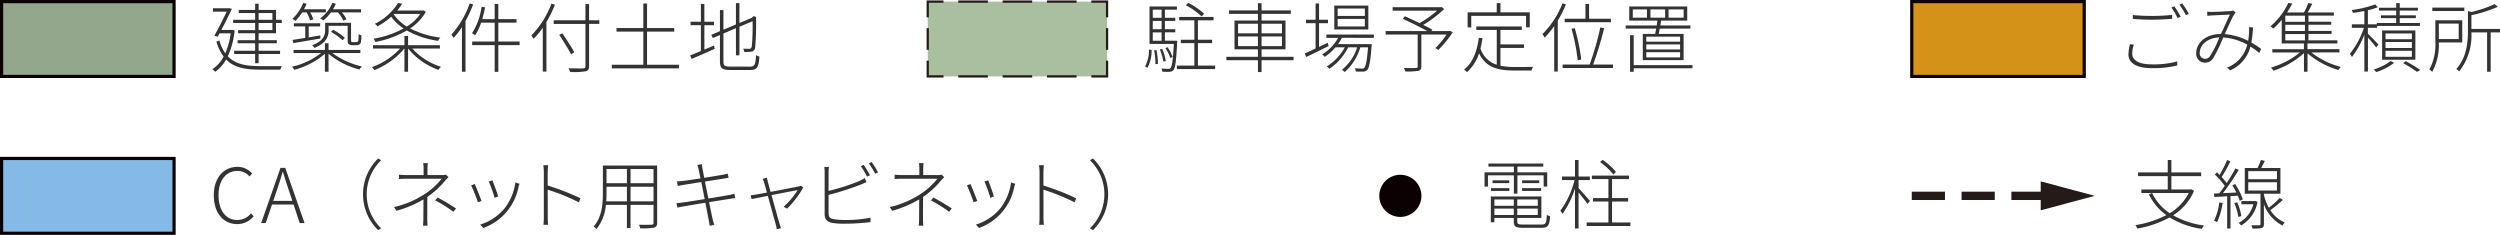 <svg xmlns="http://www.w3.org/2000/svg" width="395.601" height="37.162" viewBox="0 0 395.601 37.162">
  <g id="landscape-img02" transform="translate(-500.045 -6603.009)">
    <g id="グループ_282" data-name="グループ 282">
      <rect id="長方形_86" data-name="長方形 86" width="27.291" height="11.839" transform="translate(500.297 6603.261)" fill="#93a78c"/>
      <path id="パス_1104" data-name="パス 1104" d="M527.84,6615.353h-27.8v-12.344h27.8Zm-27.29-.5h26.785v-11.334H500.55Z" fill="#0b0103"/>
    </g>
    <g id="グループ_284" data-name="グループ 284">
      <rect id="長方形_87" data-name="長方形 87" width="28.38" height="11.839" transform="translate(646.85 6603.261)" fill="#a9bf9f"/>
      <g id="グループ_283" data-name="グループ 283">
        <path id="パス_1105" data-name="パス 1105" d="M675.407,6615.277h-2.668v-.354h2.314v-2.314h.354Z" fill="#241a17"/>
        <path id="パス_1106" data-name="パス 1106" d="M670.4,6615.277h-4.68v-.354h4.68Zm-7.02,0H658.7v-.354h4.679Zm-7.019,0h-4.679v-.354h4.679Z" fill="#241a17"/>
        <path id="パス_1107" data-name="パス 1107" d="M649.341,6615.277h-2.668v-2.668h.354v2.314h2.314Z" fill="#241a17"/>
        <rect id="長方形_88" data-name="長方形 88" width="0.354" height="3.428" transform="translate(646.673 6607.467)" fill="#241a17"/>
        <path id="パス_1108" data-name="パス 1108" d="M647.026,6605.752h-.354v-2.668h2.668v.354h-2.314Z" fill="#241a17"/>
        <path id="パス_1109" data-name="パス 1109" d="M670.4,6603.438h-4.68v-.354h4.68Zm-7.02,0H658.7v-.354h4.679Zm-7.019,0h-4.679v-.354h4.679Z" fill="#241a17"/>
        <path id="パス_1110" data-name="パス 1110" d="M675.407,6605.752h-.354v-2.314h-2.314v-.354h2.668Z" fill="#241a17"/>
        <rect id="長方形_89" data-name="長方形 89" width="0.354" height="3.428" transform="translate(675.053 6607.466)" fill="#241a17"/>
      </g>
    </g>
    <g id="グループ_285" data-name="グループ 285">
      <path id="パス_1111" data-name="パス 1111" d="M544.663,6613.469a1.936,1.936,0,0,0-.251.563h-3.275c-2.279,0-4.054-.324-5.313-1.607a5.962,5.962,0,0,1-1.727,1.943,2.39,2.39,0,0,0-.444-.408,5.332,5.332,0,0,0,1.775-1.99,7.721,7.721,0,0,1-1.139-2.375l.468-.192a6.589,6.589,0,0,0,.935,2.039,11.234,11.234,0,0,0,.852-3.154h-1.763l-.276.527-.54-.156c.66-1.175,1.452-2.758,1.955-3.8h-2.183v-.539h2.495l.1-.024.408.12c-.42.887-1.056,2.17-1.668,3.334h1.643l.121-.012.335.084a12.737,12.737,0,0,1-1.079,4.1c1.2,1.248,2.914,1.548,5.061,1.548Zm-4.246-6.824h-3.478v-.5h3.478v-1.068h-2.59v-.491h2.59v-.984h.552v.984h2.747v1.559h.911v.5h-.911v1.63h-2.747v1.1h2.879v.48h-2.879v1.187h3.394v.516h-3.394v1.451h-.552v-1.451h-3.322v-.516h3.322v-1.187h-2.77v-.48h2.77v-1.1h-2.7v-.5h2.7Zm.552-.5h2.183v-1.068h-2.183Zm2.183.5h-2.183v1.127h2.183Z" fill="#333"/>
      <path id="パス_1112" data-name="パス 1112" d="M552.634,6611.406a12.763,12.763,0,0,0,4.678,2.123,2.346,2.346,0,0,0-.384.479,12.3,12.3,0,0,1-4.894-2.494v2.842h-.576v-2.83a12.235,12.235,0,0,1-4.845,2.53,2.145,2.145,0,0,0-.371-.479,12.015,12.015,0,0,0,4.617-2.171h-4.366v-.5h4.965v-1.055h.576v1.055h5.037v.5Zm-4.774-6.428a8.442,8.442,0,0,1-1.067,1.343,2.371,2.371,0,0,0-.48-.324,7.047,7.047,0,0,0,1.715-2.531l.54.144a8.166,8.166,0,0,1-.42.864h3.467v.5h-2.483a5.707,5.707,0,0,1,.5,1.1l-.516.156a6.373,6.373,0,0,0-.552-1.259Zm-1.51,4.341c.551-.084,1.247-.192,2-.312v-1.823h-1.81v-.492H550.7v.492h-1.811v1.739l1.835-.312.024.492c-1.547.264-3.142.54-4.293.731Zm9.462.84a.882.882,0,0,1-.563-.157c-.168-.119-.192-.275-.192-.875v-2.039h-3.011v.732c0,.983-.42,2.051-2.254,2.77a1.245,1.245,0,0,0-.36-.42c1.727-.635,2.063-1.535,2.063-2.362v-1.187h4.1v2.59c0,.252.012.384.084.432a.527.527,0,0,0,.228.036h.4a.678.678,0,0,0,.3-.048.312.312,0,0,0,.144-.252c.023-.156.036-.5.047-.983a1.3,1.3,0,0,0,.444.215,7,7,0,0,1-.1,1.128.529.529,0,0,1-.3.336,1.049,1.049,0,0,1-.492.084Zm-3.406-5.181a6.83,6.83,0,0,1-1.2,1.271,4.6,4.6,0,0,0-.5-.324,5.846,5.846,0,0,0,1.931-2.459l.552.132a7.5,7.5,0,0,1-.444.876h4.437v.5h-3.034a5.023,5.023,0,0,1,.731,1.091l-.491.2a6.377,6.377,0,0,0-.864-1.294Zm1.859,4.4a10.809,10.809,0,0,0-1.835-1.331l.324-.336a9.988,9.988,0,0,1,1.859,1.283Z" fill="#333"/>
      <path id="パス_1113" data-name="パス 1113" d="M565.282,6610.686a10.159,10.159,0,0,0,4.546,2.891,2.24,2.24,0,0,0-.4.491,11.022,11.022,0,0,1-4.809-3.382v3.67h-.576v-3.67h-.012a11.846,11.846,0,0,1-4.75,3.418,2.5,2.5,0,0,0-.395-.467,11.073,11.073,0,0,0,4.473-2.951h-4.294v-.527h4.978v-1.464h.576v1.464h5.037v.527Zm2.147-5.805a7.739,7.739,0,0,1-2.483,2.627,14.25,14.25,0,0,0,4.785,1.451,1.752,1.752,0,0,0-.359.516,14.385,14.385,0,0,1-4.954-1.643,15.734,15.734,0,0,1-4.989,1.823,2.463,2.463,0,0,0-.263-.528,14.792,14.792,0,0,0,4.737-1.619,7.549,7.549,0,0,1-1.955-1.847,11.314,11.314,0,0,1-2.183,1.523,1.647,1.647,0,0,0-.408-.408,8.993,8.993,0,0,0,3.682-3.3l.648.12a8.972,8.972,0,0,1-.791,1.08h4.053l.108-.036Zm-5.085.4a6.98,6.98,0,0,0,2.074,1.931,7.315,7.315,0,0,0,2.147-2h-4.149Z" fill="#333"/>
      <path id="パス_1114" data-name="パス 1114" d="M574.919,6603.706a21.866,21.866,0,0,1-1.211,2.627v8.023h-.564v-7.076a11.768,11.768,0,0,1-1.319,1.727,4.144,4.144,0,0,0-.36-.516,14.379,14.379,0,0,0,2.9-4.941Zm7.352,6.44H578.9v4.234h-.576v-4.234h-3.562v-.563h3.562V6606.6h-2.146a8.782,8.782,0,0,1-.948,1.99,3.5,3.5,0,0,0-.492-.323,10.248,10.248,0,0,0,1.511-4.2l.552.108a17.788,17.788,0,0,1-.455,1.859h1.978v-2.387h.576v2.387h2.878v.564H578.9v2.986h3.37Z" fill="#333"/>
      <path id="パス_1115" data-name="パス 1115" d="M587.855,6603.754a18.183,18.183,0,0,1-1.343,2.746v7.844h-.576v-6.956a12.037,12.037,0,0,1-1.451,1.763,2.8,2.8,0,0,0-.372-.527,14.233,14.233,0,0,0,3.19-5.038Zm7.028,3.035h-1.619v6.656c0,.563-.18.755-.563.851a11.837,11.837,0,0,1-2.435.1,3.853,3.853,0,0,0-.252-.587c1.079.035,2.027.035,2.3.024s.371-.1.371-.372v-6.668h-5.025v-.576h5.025v-2.567h.576v2.567h1.619Zm-4.473,4.809c-.4-.768-1.212-2.1-1.871-3.071l.492-.239c.671.971,1.5,2.266,1.894,2.986Z" fill="#333"/>
      <path id="パス_1116" data-name="パス 1116" d="M607.483,6613.253v.576H596.857v-.576h4.99v-5.241H597.6v-.564h4.246v-3.886h.587v3.886h4.306v.564h-4.306v5.241Z" fill="#333"/>
      <path id="パス_1117" data-name="パス 1117" d="M611.508,6610.854c.492-.2,1.008-.432,1.523-.636l.108.516c-1.283.576-2.626,1.163-3.658,1.6l-.228-.563c.468-.18,1.056-.408,1.7-.684v-4.09h-1.632v-.552h1.632v-2.818h.551v2.818h1.523v.552h-1.523Zm7.232,2.7c.732,0,.852-.36.947-1.835a1.521,1.521,0,0,0,.528.24c-.108,1.619-.311,2.123-1.475,2.123h-3.2c-1.211,0-1.571-.265-1.571-1.356v-4.174l-1.128.468-.239-.5,1.367-.588v-3.334h.552v3.118l1.979-.839V6603.5h.551v3.154l1.955-.827.18-.168.12-.108.4.168-.024.132a41.3,41.3,0,0,1-.144,4.677.7.7,0,0,1-.672.66,7.7,7.7,0,0,1-1.043.048,1.941,1.941,0,0,0-.168-.528c.336.024.791.024.947.024.192,0,.336-.06.408-.372a35.979,35.979,0,0,0,.12-3.993l-2.075.875v4.522H616.5v-4.294l-1.979.84v4.437c0,.624.179.8.995.8Z" fill="#333"/>
    </g>
    <g id="グループ_286" data-name="グループ 286">
      <path id="パス_1118" data-name="パス 1118" d="M837.45,6611.514c0,1.019,1.044,1.679,3.083,1.679a13.959,13.959,0,0,0,4.029-.468l.012.648a16.268,16.268,0,0,1-4.03.419c-2.266,0-3.693-.731-3.693-2.158A6.449,6.449,0,0,1,837.1,6610l.611.073A4.454,4.454,0,0,0,837.45,6611.514Zm3.215-5.985a28.385,28.385,0,0,0,3.094-.168v.624c-.8.06-2.015.144-3.094.144-1.176,0-2.2-.048-3.119-.132v-.612A29.273,29.273,0,0,0,840.665,6605.529Zm4.449.12-.48.228a11.687,11.687,0,0,0-.983-1.679l.455-.2A15.347,15.347,0,0,1,845.114,6605.649Zm1.295-.456-.467.216a11.369,11.369,0,0,0-1.02-1.655l.444-.2A14.125,14.125,0,0,1,846.409,6605.193Z" fill="#333"/>
      <path id="パス_1119" data-name="パス 1119" d="M850.134,6604.894c.6,0,2.35-.1,2.83-.132a1.561,1.561,0,0,0,.456-.1l.4.323c-.084.108-.168.2-.264.348-.336.54-.924,1.9-1.463,3.07a10.035,10.035,0,0,1,3.694,1.068,10.582,10.582,0,0,0,.144-1.187,9.23,9.23,0,0,0,0-.984l.635.06a18.42,18.42,0,0,1-.264,2.387,14.565,14.565,0,0,1,1.548,1l-.3.648a10.622,10.622,0,0,0-1.4-1.019,5.555,5.555,0,0,1-3.2,3.765l-.5-.432a5.215,5.215,0,0,0,3.2-3.633,9.025,9.025,0,0,0-3.8-1.14,25.5,25.5,0,0,1-1.583,3.274,1.473,1.473,0,0,1-1.3.708,1.378,1.378,0,0,1-1.391-1.475c0-1.739,1.631-3.059,3.922-3.059.48-1.055.995-2.218,1.415-3.07-.479.024-2.182.108-2.734.132-.276.012-.576.036-.84.072l-.036-.66A6.831,6.831,0,0,0,850.134,6604.894Zm-1.163,7.423a.912.912,0,0,0,.779-.42,15.925,15.925,0,0,0,1.487-2.974c-1.979.084-3.106,1.271-3.106,2.459A.853.853,0,0,0,848.971,6612.317Z" fill="#333"/>
      <path id="パス_1120" data-name="パス 1120" d="M865.8,6611.31a12.693,12.693,0,0,0,4.666,2.291,2.2,2.2,0,0,0-.384.491,13.337,13.337,0,0,1-4.893-2.65v2.914h-.564v-2.938a13.559,13.559,0,0,1-4.821,2.782,2.77,2.77,0,0,0-.408-.492,13.175,13.175,0,0,0,4.6-2.4h-4.377v-.516h5v-.9h-3.514v-3.742a11.547,11.547,0,0,1-1.355,1.4,1.771,1.771,0,0,0-.432-.372,10.993,10.993,0,0,0,2.83-3.706l.624.108a15.962,15.962,0,0,1-.816,1.4h2.675a9.239,9.239,0,0,0,.671-1.487l.636.108a14.793,14.793,0,0,1-.731,1.379h4.149v.5h-4.017v.971h3.6v.468h-3.6v.984h3.658v.48h-3.658v1.007h4.569v.492h-4.725v.9h5.049v.516Zm-1.019-5.817h-3.106v.971h3.106Zm0,1.439h-3.106v.984h3.106Zm-3.106,2.471h3.106V6608.4h-3.106Z" fill="#333"/>
      <path id="パス_1121" data-name="パス 1121" d="M876.054,6610.519c-.228-.325-.852-1.068-1.307-1.572v5.385h-.564v-5.865a13.856,13.856,0,0,1-1.967,3.562,2.792,2.792,0,0,0-.336-.491,13.038,13.038,0,0,0,2.231-4.126H872.2v-.552h1.979v-2.11c-.612.12-1.236.228-1.811.3a1.594,1.594,0,0,0-.192-.455,16.963,16.963,0,0,0,3.718-.888l.419.444a11.059,11.059,0,0,1-1.57.479v2.231h1.415v-.215h3.058v-.768h-2.4v-.444h2.4v-.744h-2.711v-.455h2.711v-.732h.564v.732h2.878v.455h-2.878v.744h2.554v.444h-2.554v.768h3.2v.467h-6.777v.3h-1.462v.947c.383.349,1.427,1.416,1.667,1.7Zm2.842,2.434a9.239,9.239,0,0,1-2.842,1.463,2.547,2.547,0,0,0-.4-.408,8.258,8.258,0,0,0,2.687-1.343Zm-1.907-.492v-4.629h5.265v4.629Zm.54-3.25H881.7v-.912h-4.174Zm0,1.391H881.7v-.947h-4.174Zm0,1.392H881.7v-.948h-4.174Zm3.214.695a26.893,26.893,0,0,1,2.3,1.392l-.528.3a24.077,24.077,0,0,0-2.2-1.391Z" fill="#333"/>
      <path id="パス_1122" data-name="パス 1122" d="M885.967,6609.727a9,9,0,0,1-1.044,4.653,2.16,2.16,0,0,0-.455-.359,8.408,8.408,0,0,0,.947-4.474v-3.334h4.258v3.514Zm4.042-4.977h-5.073v-.54h5.073Zm-4.042,1.99v2.447h3.142v-2.447Zm9.679,1.4H894.17v6.224h-.564v-6.224h-2.482a9.223,9.223,0,0,1-1.955,6.188,1.725,1.725,0,0,0-.444-.4c1.655-1.812,1.847-4.21,1.847-6.081v-3.106l.552.167a19.141,19.141,0,0,0,3.67-1.247l.516.42a21.48,21.48,0,0,1-4.186,1.331v2.171h4.522Z" fill="#333"/>
    </g>
    <g id="グループ_287" data-name="グループ 287">
      <path id="パス_1123" data-name="パス 1123" d="M847.228,6633.214a8.481,8.481,0,0,1-3.31,3.862,13.356,13.356,0,0,0,4.9,1.619,2.633,2.633,0,0,0-.372.528,13.255,13.255,0,0,1-5.085-1.811,16.391,16.391,0,0,1-5.085,1.763,2.882,2.882,0,0,0-.336-.54,16.122,16.122,0,0,0,4.906-1.583,8.657,8.657,0,0,1-2.759-3.3l.515-.2a7.938,7.938,0,0,0,2.783,3.2,7.966,7.966,0,0,0,3.01-3.2h-7.5v-.564h4.174v-2.111h-4.7v-.587h4.7v-1.967h.576v1.967h4.713v.587h-4.713v2.111h3.07l.132-.024Z" fill="#333"/>
      <path id="パス_1124" data-name="パス 1124" d="M853,6634.042v5.133h-.528v-5.109c-.744.048-1.439.084-2.027.108l-.06-.54.828-.036c.276-.336.575-.744.875-1.175a10.535,10.535,0,0,0-1.571-1.787l.336-.348c.144.12.276.252.42.4a17.514,17.514,0,0,0,1.187-2.363l.516.216a22.132,22.132,0,0,1-1.379,2.483,8.848,8.848,0,0,1,.8.959c.528-.8,1.032-1.643,1.391-2.327l.516.24a39.6,39.6,0,0,1-2.506,3.682c.659-.036,1.379-.072,2.134-.108a10.442,10.442,0,0,0-.647-1.151l.456-.18a10.555,10.555,0,0,1,1.21,2.423l-.491.228a5.853,5.853,0,0,0-.3-.816Zm-1.248,1.091a11.144,11.144,0,0,1-.875,3.023,2.485,2.485,0,0,0-.48-.228,8.825,8.825,0,0,0,.828-2.891Zm2.3-.12a8.209,8.209,0,0,1,.66,2.195l-.48.132a8.257,8.257,0,0,0-.635-2.195Zm3.227-.059a5.423,5.423,0,0,1-2.615,3.741,1.564,1.564,0,0,0-.372-.42,4.635,4.635,0,0,0,2.327-2.938h-1.895v-.516h2.123l.1-.011Zm3.993-.312a16.54,16.54,0,0,1-1.979,1.619,5.13,5.13,0,0,0,2.291,1.954,3.257,3.257,0,0,0-.36.48,6.124,6.124,0,0,1-2.938-3.382v3.154c0,.348-.072.516-.336.612a5.943,5.943,0,0,1-1.475.1,2.3,2.3,0,0,0-.18-.528c.6.012,1.115.012,1.26,0s.191-.048.191-.18v-4.809h-2.482v-4.066h2.015a8.1,8.1,0,0,0,.527-1.283l.624.156c-.18.372-.384.78-.564,1.127h3.034v4.066h-2.614v.168a7.851,7.851,0,0,0,.779,2.051,13.04,13.04,0,0,0,1.727-1.559Zm-5.469-3.275h4.546v-1.283H855.81Zm0,1.787h4.546v-1.307H855.81Z" fill="#333"/>
    </g>
    <g id="グループ_288" data-name="グループ 288">
      <path id="パス_1125" data-name="パス 1125" d="M739.6,6630.756h-4.1v1.786h-.54v-2.266H739.6v-.9h-4.018v-.491h8.671v.491h-4.09v.9h4.713v2.266h-.563v-1.786h-4.15v2.89H739.6Zm4.377,7.784c.66,0,.78-.216.839-1.536a1.439,1.439,0,0,0,.516.216c-.1,1.451-.3,1.835-1.331,1.835h-2.926c-1.164,0-1.488-.18-1.488-1v-.564h-3.07v.684h-.563V6634.1h8v3.394h-3.814v.564c0,.4.144.48.923.48Zm-7.988-5.757h2.891v.444h-2.891Zm2.879-1.236v.444h-2.639v-.444Zm-2.351,3.022v1.008h3.07v-1.008Zm3.07,2.459v-1.007h-3.07v1.007Zm3.8-2.459h-3.25v1.008h3.25Zm0,2.459v-1.007h-3.25v1.007Zm.228-5.481v.444H740.9v-.444Zm-2.722,1.236h3.022v.444H740.9Z" fill="#333"/>
      <path id="パス_1126" data-name="パス 1126" d="M751.252,6635.289c-.252-.384-.923-1.235-1.415-1.823v5.7h-.564v-6.345a14.152,14.152,0,0,1-1.979,4.03,2.886,2.886,0,0,0-.348-.492,13.622,13.622,0,0,0,2.255-4.857H747.21v-.563h2.063v-2.615h.564v2.615h1.787v.563h-1.787v1.284c.42.431,1.535,1.691,1.8,2.014Zm6.789,2.927v.551H751.12v-.551h3.442V6634.9h-2.446v-.551h2.446v-3h-2.614v-.551h5.864v.551h-2.674v3h2.543v.551h-2.543v3.311Zm-2.711-7.6a9.3,9.3,0,0,0-2.1-1.967l.408-.336a9.325,9.325,0,0,1,2.123,1.907Z" fill="#333"/>
    </g>
    <g id="グループ_290" data-name="グループ 290">
      <path id="パス_1127" data-name="パス 1127" d="M823.58,6634.656h-5.254v-1.313h5.254Zm-7.881,0h-5.254v-1.313H815.7Zm-7.881,0h-5.254v-1.313h5.254Z" fill="#241a17"/>
      <g id="グループ_289" data-name="グループ 289">
        <path id="パス_1128" data-name="パス 1128" d="M822.967,6636.289l8.544-2.29-8.544-2.29Z" fill="#241a17"/>
      </g>
    </g>
    <path id="パス_1129" data-name="パス 1129" d="M718.306,6634a3.332,3.332,0,1,1,3.332,3.333A3.332,3.332,0,0,1,718.306,6634Z" fill="#0b0103"/>
    <g id="グループ_291" data-name="グループ 291">
      <path id="パス_1130" data-name="パス 1130" d="M681.247,6613.517a5.422,5.422,0,0,0,.611-2.675l.42.072a5.807,5.807,0,0,1-.66,2.831Zm5.085-4.066s0,.192-.012.288c-.156,3-.3,4.017-.6,4.377a.807.807,0,0,1-.624.252,7.557,7.557,0,0,1-1.127-.024,1.408,1.408,0,0,0-.144-.5c.48.049.924.06,1.092.06s.275-.011.359-.131c.216-.24.384-1.2.516-3.814h-3.85v-5.925h4.342v.5h-1.907v1.295h1.643v.492h-1.643v1.307h1.643v.5h-1.643v1.319Zm-3.874-4.917v1.295h1.4v-1.295Zm1.4,1.787h-1.4v1.307h1.4Zm-1.4,3.13h1.4v-1.319h-1.4Zm.587,1.475a12.245,12.245,0,0,1,.24,2.183l-.408.06a11.146,11.146,0,0,0-.2-2.195Zm.9-.18a7.752,7.752,0,0,1,.576,1.907l-.384.108a8.516,8.516,0,0,0-.552-1.931Zm1.295,1.451a6.809,6.809,0,0,0-.767-1.583l.323-.132a6.59,6.59,0,0,1,.8,1.547Zm7.089,1.188v.552h-6.058v-.552h2.771v-3.551h-2.135v-.539h2.135v-3.07h-2.4v-.54h5.433v.54h-2.471v3.07h2.243v.539h-2.243v3.551Zm-2.136-7.772a10.829,10.829,0,0,0-2.494-1.763l.372-.384a11.026,11.026,0,0,1,2.518,1.715Z" fill="#333"/>
      <path id="パス_1131" data-name="パス 1131" d="M704.737,6612.533h-5.062v1.883H699.1v-1.883h-5v-.539h5v-1.176h-3.706v-4.557H699.1v-1.056h-4.582v-.552H699.1v-1.139h.575v1.139h4.63v.552h-4.63v1.056h3.79v4.557h-3.79v1.176h5.062Zm-8.779-4.245H699.1v-1.524h-3.142Zm3.142,2.026v-1.535h-3.142v1.535Zm.575-3.55v1.524H702.9v-1.524Zm3.226,2.015h-3.226v1.535H702.9Z" fill="#333"/>
      <path id="パス_1132" data-name="パス 1132" d="M710.285,6610.3c-1.236.612-2.555,1.26-3.538,1.727l-.24-.563c.468-.192,1.067-.468,1.715-.78v-4.006H706.71v-.551h1.512v-2.567h.551v2.567h1.415v.551h-1.415v3.755l1.38-.66Zm2.1-1.307a5.769,5.769,0,0,1-.623,1h5.349s-.012.179-.024.287c-.192,2.555-.384,3.478-.708,3.814a.813.813,0,0,1-.624.24c-.251.012-.719.012-1.175-.012a1.187,1.187,0,0,0-.144-.515c.492.048.948.059,1.116.059.192,0,.287-.011.371-.119.24-.24.432-1.092.6-3.251H715.3a8.236,8.236,0,0,1-2.471,3.91,1.4,1.4,0,0,0-.444-.336,7.582,7.582,0,0,0,2.423-3.574h-1.427a8.927,8.927,0,0,1-2.975,3.406,2.5,2.5,0,0,0-.407-.383,8.254,8.254,0,0,0,2.854-3.023h-1.487a8.562,8.562,0,0,1-1.691,1.511,3.243,3.243,0,0,0-.408-.383A7.291,7.291,0,0,0,711.8,6609h-1.871v-.528h7.52V6609Zm4.186-1.319h-5.385V6603.9h5.385Zm-.551-3.31h-4.306v1.163h4.306Zm0,1.643h-4.306v1.187h4.306Z" fill="#333"/>
      <path id="パス_1133" data-name="パス 1133" d="M729.937,6608.1a18.156,18.156,0,0,1-2.279,2.806l-.468-.3a13.06,13.06,0,0,0,1.763-2.135h-3.994v5.038c0,.432-.12.611-.468.707a10.32,10.32,0,0,1-2.074.1,2.685,2.685,0,0,0-.216-.552c.9.025,1.667.013,1.9,0s.276-.059.276-.251v-5.038H719.31v-.551H725.9c-1.044-.576-2.627-1.368-3.874-1.931l.324-.408c.719.312,1.547.708,2.326,1.079a15.6,15.6,0,0,0,2.771-1.967h-7.028v-.551h7.591l.144-.036.42.324a18.78,18.78,0,0,1-3.322,2.518c.564.264,1.067.54,1.451.744l-.156.228h2.819l.119-.036Z" fill="#333"/>
      <path id="パス_1134" data-name="パス 1134" d="M737.475,6613.409a11.3,11.3,0,0,0,2.291.2c.312,0,2.422,0,2.879-.012a1.441,1.441,0,0,0-.241.575H739.73c-2.65,0-4.545-.455-5.637-2.734a6.771,6.771,0,0,1-1.9,2.974,4.146,4.146,0,0,0-.48-.384c1.367-1.079,2.051-2.818,2.339-5.037l.576.048a15.389,15.389,0,0,1-.312,1.643,3.928,3.928,0,0,0,2.578,2.567v-5.5h-3.238v-.552h7.2v.552h-3.382v2.291h3.73v.551h-3.73Zm-4.617-6.069h-.576v-2.375h4.606V6603.5h.587v1.463h4.642v2.375h-.588v-1.823h-8.671Z" fill="#333"/>
      <path id="パス_1135" data-name="パス 1135" d="M747.833,6603.706a17.018,17.018,0,0,1-1.284,2.566v8.06h-.564v-7.2a13.887,13.887,0,0,1-1.51,1.823c-.073-.132-.265-.419-.36-.551a13.758,13.758,0,0,0,3.178-4.87Zm7.459,9.511v.552h-7.975v-.552h4.269a43.366,43.366,0,0,0,1.691-5.865l.612.12a53.826,53.826,0,0,1-1.751,5.745Zm-4.365-7.244v-2.339h.575v2.339h3.455v.551h-7.316v-.551Zm-1.223,6.572a30.379,30.379,0,0,0-.984-4.989l.516-.084a32.268,32.268,0,0,1,1.031,4.953Z" fill="#333"/>
      <path id="パス_1136" data-name="パス 1136" d="M761.956,6608.383c.06-.251.12-.551.168-.851h-4.833v-.492h4.917c.036-.264.072-.527.1-.768h-4.45v-2.242h9.175v2.242H762.9c-.036.241-.084.5-.12.768h4.75v.492h-4.846c-.047.312-.107.6-.156.851h3.934v4.138H760v-4.138Zm5.913,5.433h-9.307v.552h-.576v-5.793h.576v4.738h9.307Zm-7.208-9.318h-2.243v1.307h2.243Zm5.24,4.317h-5.348v.792H765.9Zm0,1.224h-5.348v.8H765.9Zm0,1.235h-5.348v.815H765.9Zm-4.689-5.469h2.327V6604.5h-2.327Zm2.867,0h2.386V6604.5h-2.386Z" fill="#333"/>
    </g>
    <g id="グループ_293" data-name="グループ 293">
      <g id="グループ_292" data-name="グループ 292">
        <rect id="長方形_90" data-name="長方形 90" width="27.29" height="11.839" transform="translate(802.564 6603.261)" fill="#d59219"/>
        <path id="パス_1137" data-name="パス 1137" d="M830.107,6615.353H802.312v-12.344h27.795Zm-27.291-.5H829.6v-11.334H802.816Z" fill="#0b0103"/>
      </g>
    </g>
    <g id="グループ_294" data-name="グループ 294">
      <path id="パス_1138" data-name="パス 1138" d="M533.876,6633.934c0-2.794,1.547-4.521,3.766-4.521a3.024,3.024,0,0,1,2.3,1.055l-.408.468a2.457,2.457,0,0,0-1.895-.876c-1.847,0-3.01,1.487-3.01,3.85,0,2.386,1.139,3.91,2.974,3.91a2.8,2.8,0,0,0,2.171-1.056l.408.456a3.275,3.275,0,0,1-2.615,1.247C535.412,6638.467,533.876,6636.729,533.876,6633.934Z" fill="#333"/>
      <path id="パス_1139" data-name="パス 1139" d="M544.435,6629.568h.744l3.058,8.744h-.768l-.971-2.939h-3.406l-1,2.939h-.72Zm-1.151,5.229h3.022l-.528-1.583c-.36-1.019-.647-1.943-.959-3h-.048c-.3,1.055-.6,1.979-.948,3Z" fill="#333"/>
      <path id="パス_1140" data-name="パス 1140" d="M559.887,6628.081l.467.288a7.5,7.5,0,0,0,0,10.77l-.467.288a7.907,7.907,0,0,1,0-11.346Z" fill="#333"/>
      <path id="パス_1141" data-name="パス 1141" d="M567.689,6629.832v.876h2.29a2.393,2.393,0,0,0,.624-.06l.408.4c-.168.168-.372.373-.528.552a13.646,13.646,0,0,1-2.806,2.567l-.012.012c0,.983-.012,2.506-.012,3.334,0,.4.024.84.048,1.211h-.72c.036-.36.06-.815.06-1.211,0-.768.012-2.1.012-2.95a17.669,17.669,0,0,1-4.269,1.8l-.384-.587a14.941,14.941,0,0,0,4.845-2.051,11.228,11.228,0,0,0,2.687-2.435h-5.361c-.408,0-1.056.012-1.4.049v-.684c.336.036,1,.06,1.4.06h2.506v-.876a6.845,6.845,0,0,0-.06-1.019h.732A6.836,6.836,0,0,0,567.689,6629.832Zm1.211,4.881.408-.443a31.194,31.194,0,0,1,2.9,1.739l-.419.515A21.47,21.47,0,0,0,568.9,6634.713Z" fill="#333"/>
      <path id="パス_1142" data-name="パス 1142" d="M576.247,6634.81l-.576.215a25.262,25.262,0,0,0-1.067-2.674l.563-.228C575.371,6632.567,576.019,6634.2,576.247,6634.81Zm5.865-2.3a8.662,8.662,0,0,1-5.577,6.572l-.516-.528a8.142,8.142,0,0,0,3.862-2.566,8.565,8.565,0,0,0,1.715-4.1l.659.2C582.2,6632.243,582.147,6632.4,582.112,6632.507Zm-3.238,1.583-.564.216a21.223,21.223,0,0,0-.924-2.579l.576-.192C578.154,6632,578.742,6633.586,578.874,6634.09Z" fill="#333"/>
      <path id="パス_1143" data-name="パス 1143" d="M586.1,6630.288a7.867,7.867,0,0,0-.084-1.14h.768c-.036.336-.073.852-.073,1.14v2.075a39.769,39.769,0,0,1,5.194,2.027l-.264.635a31.574,31.574,0,0,0-4.93-2c.013,1.979.013,4.03.013,4.282a10.294,10.294,0,0,0,.06,1.271h-.744a10.156,10.156,0,0,0,.06-1.271Z" fill="#333"/>
      <path id="パス_1144" data-name="パス 1144" d="M604.035,6638.251c0,.48-.144.672-.492.78a9.552,9.552,0,0,1-2.2.1,1.784,1.784,0,0,0-.2-.564c.935.024,1.762.012,2,0s.312-.072.312-.312v-2.83h-3.634v3.67h-.575v-3.67h-3.323a7.056,7.056,0,0,1-1.5,3.838,1.593,1.593,0,0,0-.444-.408c1.331-1.5,1.464-3.622,1.464-5.313V6629.2h8.587Zm-4.785-3.381v-2.315h-3.227v.983c0,.42-.012.876-.048,1.332Zm-3.227-5.122V6632h3.227v-2.255Zm7.436,0h-3.634V6632h3.634Zm0,5.122v-2.315h-3.634v2.315Z" fill="#333"/>
      <path id="パス_1145" data-name="パス 1145" d="M610.4,6629.113l.7-.133c.024.217.072.528.119.768.013.1.12.648.265,1.4,1.247-.2,2.458-.4,3.01-.5.336-.072.552-.132.707-.168l.132.671c-.119.013-.42.06-.707.108-.576.1-1.787.276-3.023.48.156.816.348,1.775.54,2.687,1.283-.216,2.519-.42,3.166-.54a7.288,7.288,0,0,0,.947-.216l.133.672c-.2.024-.528.084-.972.156-.707.107-1.919.3-3.166.5.264,1.284.48,2.351.527,2.543a8.313,8.313,0,0,0,.3,1.043l-.731.156c-.06-.4-.108-.731-.192-1.079-.036-.2-.24-1.284-.492-2.567-1.439.228-2.83.468-3.442.576a9.226,9.226,0,0,0-.984.2l-.143-.72a9.074,9.074,0,0,0,.947-.1c.624-.073,2.051-.3,3.514-.541-.179-.911-.383-1.882-.539-2.7l-2.819.456c-.312.06-.576.108-.9.179l-.144-.731c.264-.012.551-.036.935-.072.5-.06,1.619-.216,2.807-.407-.156-.732-.264-1.26-.288-1.368A7.692,7.692,0,0,0,610.4,6629.113Z" fill="#333"/>
      <path id="パス_1146" data-name="パス 1146" d="M621.559,6631.823c.06.216.216.8.42,1.547,1.8-.335,4.065-.779,4.425-.863a1.929,1.929,0,0,0,.372-.12l.384.276a14.862,14.862,0,0,1-2.567,3.358l-.551-.288a12.2,12.2,0,0,0,2.23-2.65c-.264.047-2.278.443-4.137.8.479,1.775,1.115,4.042,1.259,4.51.084.239.156.515.24.719l-.684.18a4.067,4.067,0,0,0-.144-.768c-.143-.479-.767-2.758-1.259-4.521-1.212.24-2.267.455-2.555.515l-.167-.611a8.759,8.759,0,0,0,.935-.132c.18-.024.816-.144,1.643-.3-.2-.744-.372-1.331-.432-1.523a2.333,2.333,0,0,0-.252-.648l.684-.167C621.439,6631.295,621.487,6631.523,621.559,6631.823Z" fill="#333"/>
      <path id="パス_1147" data-name="パス 1147" d="M631.159,6630.24v2.974a32.184,32.184,0,0,0,4.8-1.535,6.623,6.623,0,0,0,.911-.491l.288.635c-.276.12-.636.288-.972.42a44.535,44.535,0,0,1-5.025,1.607v2.89c0,.672.264.84.863.96a11.189,11.189,0,0,0,1.716.12,19.294,19.294,0,0,0,4.054-.372v.708a34.277,34.277,0,0,1-4.079.252,12.11,12.11,0,0,1-1.859-.109c-.851-.143-1.319-.479-1.319-1.426v-6.633a4.36,4.36,0,0,0-.059-.816h.731A7.484,7.484,0,0,0,631.159,6630.24Zm6.549.5-.468.215a12.236,12.236,0,0,0-.984-1.654l.456-.2A14.555,14.555,0,0,1,637.708,6630.744Zm1.283-.456-.456.216a13.079,13.079,0,0,0-1.008-1.643l.444-.2A13.025,13.025,0,0,1,638.991,6630.288Z" fill="#333"/>
      <path id="パス_1148" data-name="パス 1148" d="M646.134,6629.832v.876h2.29a2.4,2.4,0,0,0,.624-.06l.408.4c-.168.168-.372.373-.528.552a13.646,13.646,0,0,1-2.806,2.567l-.012.012c0,.983-.012,2.506-.012,3.334,0,.4.024.84.048,1.211h-.72c.036-.36.06-.815.06-1.211,0-.768.012-2.1.012-2.95a17.687,17.687,0,0,1-4.269,1.8l-.384-.587a14.951,14.951,0,0,0,4.845-2.051,11.2,11.2,0,0,0,2.686-2.435h-5.36c-.409,0-1.056.012-1.4.049v-.684c.336.036.995.06,1.4.06h2.506v-.876a6.836,6.836,0,0,0-.06-1.019h.732A6.845,6.845,0,0,0,646.134,6629.832Zm1.211,4.881.408-.443a31.194,31.194,0,0,1,2.9,1.739l-.42.515A21.39,21.39,0,0,0,647.345,6634.713Z" fill="#333"/>
      <path id="パス_1149" data-name="パス 1149" d="M654.691,6634.81l-.575.215a25.461,25.461,0,0,0-1.068-2.674l.564-.228C653.815,6632.567,654.463,6634.2,654.691,6634.81Zm5.865-2.3a8.662,8.662,0,0,1-5.577,6.572l-.516-.528a8.133,8.133,0,0,0,3.862-2.566,8.566,8.566,0,0,0,1.715-4.1l.66.2C660.64,6632.243,660.592,6632.4,660.556,6632.507Zm-3.238,1.583-.564.216a21.229,21.229,0,0,0-.923-2.579l.575-.192C656.6,6632,657.186,6633.586,657.318,6634.09Z" fill="#333"/>
      <path id="パス_1150" data-name="パス 1150" d="M664.543,6630.288a7.867,7.867,0,0,0-.084-1.14h.768c-.036.336-.072.852-.072,1.14v2.075a39.755,39.755,0,0,1,5.193,2.027l-.264.635a31.6,31.6,0,0,0-4.929-2c.012,1.979.012,4.03.012,4.282a10.5,10.5,0,0,0,.06,1.271h-.744a10.144,10.144,0,0,0,.06-1.271Z" fill="#333"/>
      <path id="パス_1151" data-name="パス 1151" d="M672.993,6639.427l-.468-.288a7.5,7.5,0,0,0,0-10.77l.468-.288a7.907,7.907,0,0,1,0,11.346Z" fill="#333"/>
    </g>
    <g id="グループ_296" data-name="グループ 296">
      <g id="グループ_295" data-name="グループ 295">
        <rect id="長方形_91" data-name="長方形 91" width="27.29" height="11.839" transform="translate(500.297 6628.08)" fill="#84bae5"/>
        <path id="パス_1152" data-name="パス 1152" d="M527.84,6640.171h-27.8v-12.343h27.8Zm-27.29-.5h26.785v-11.334H500.55Z" fill="#0b0103"/>
      </g>
    </g>
  </g>
</svg>
